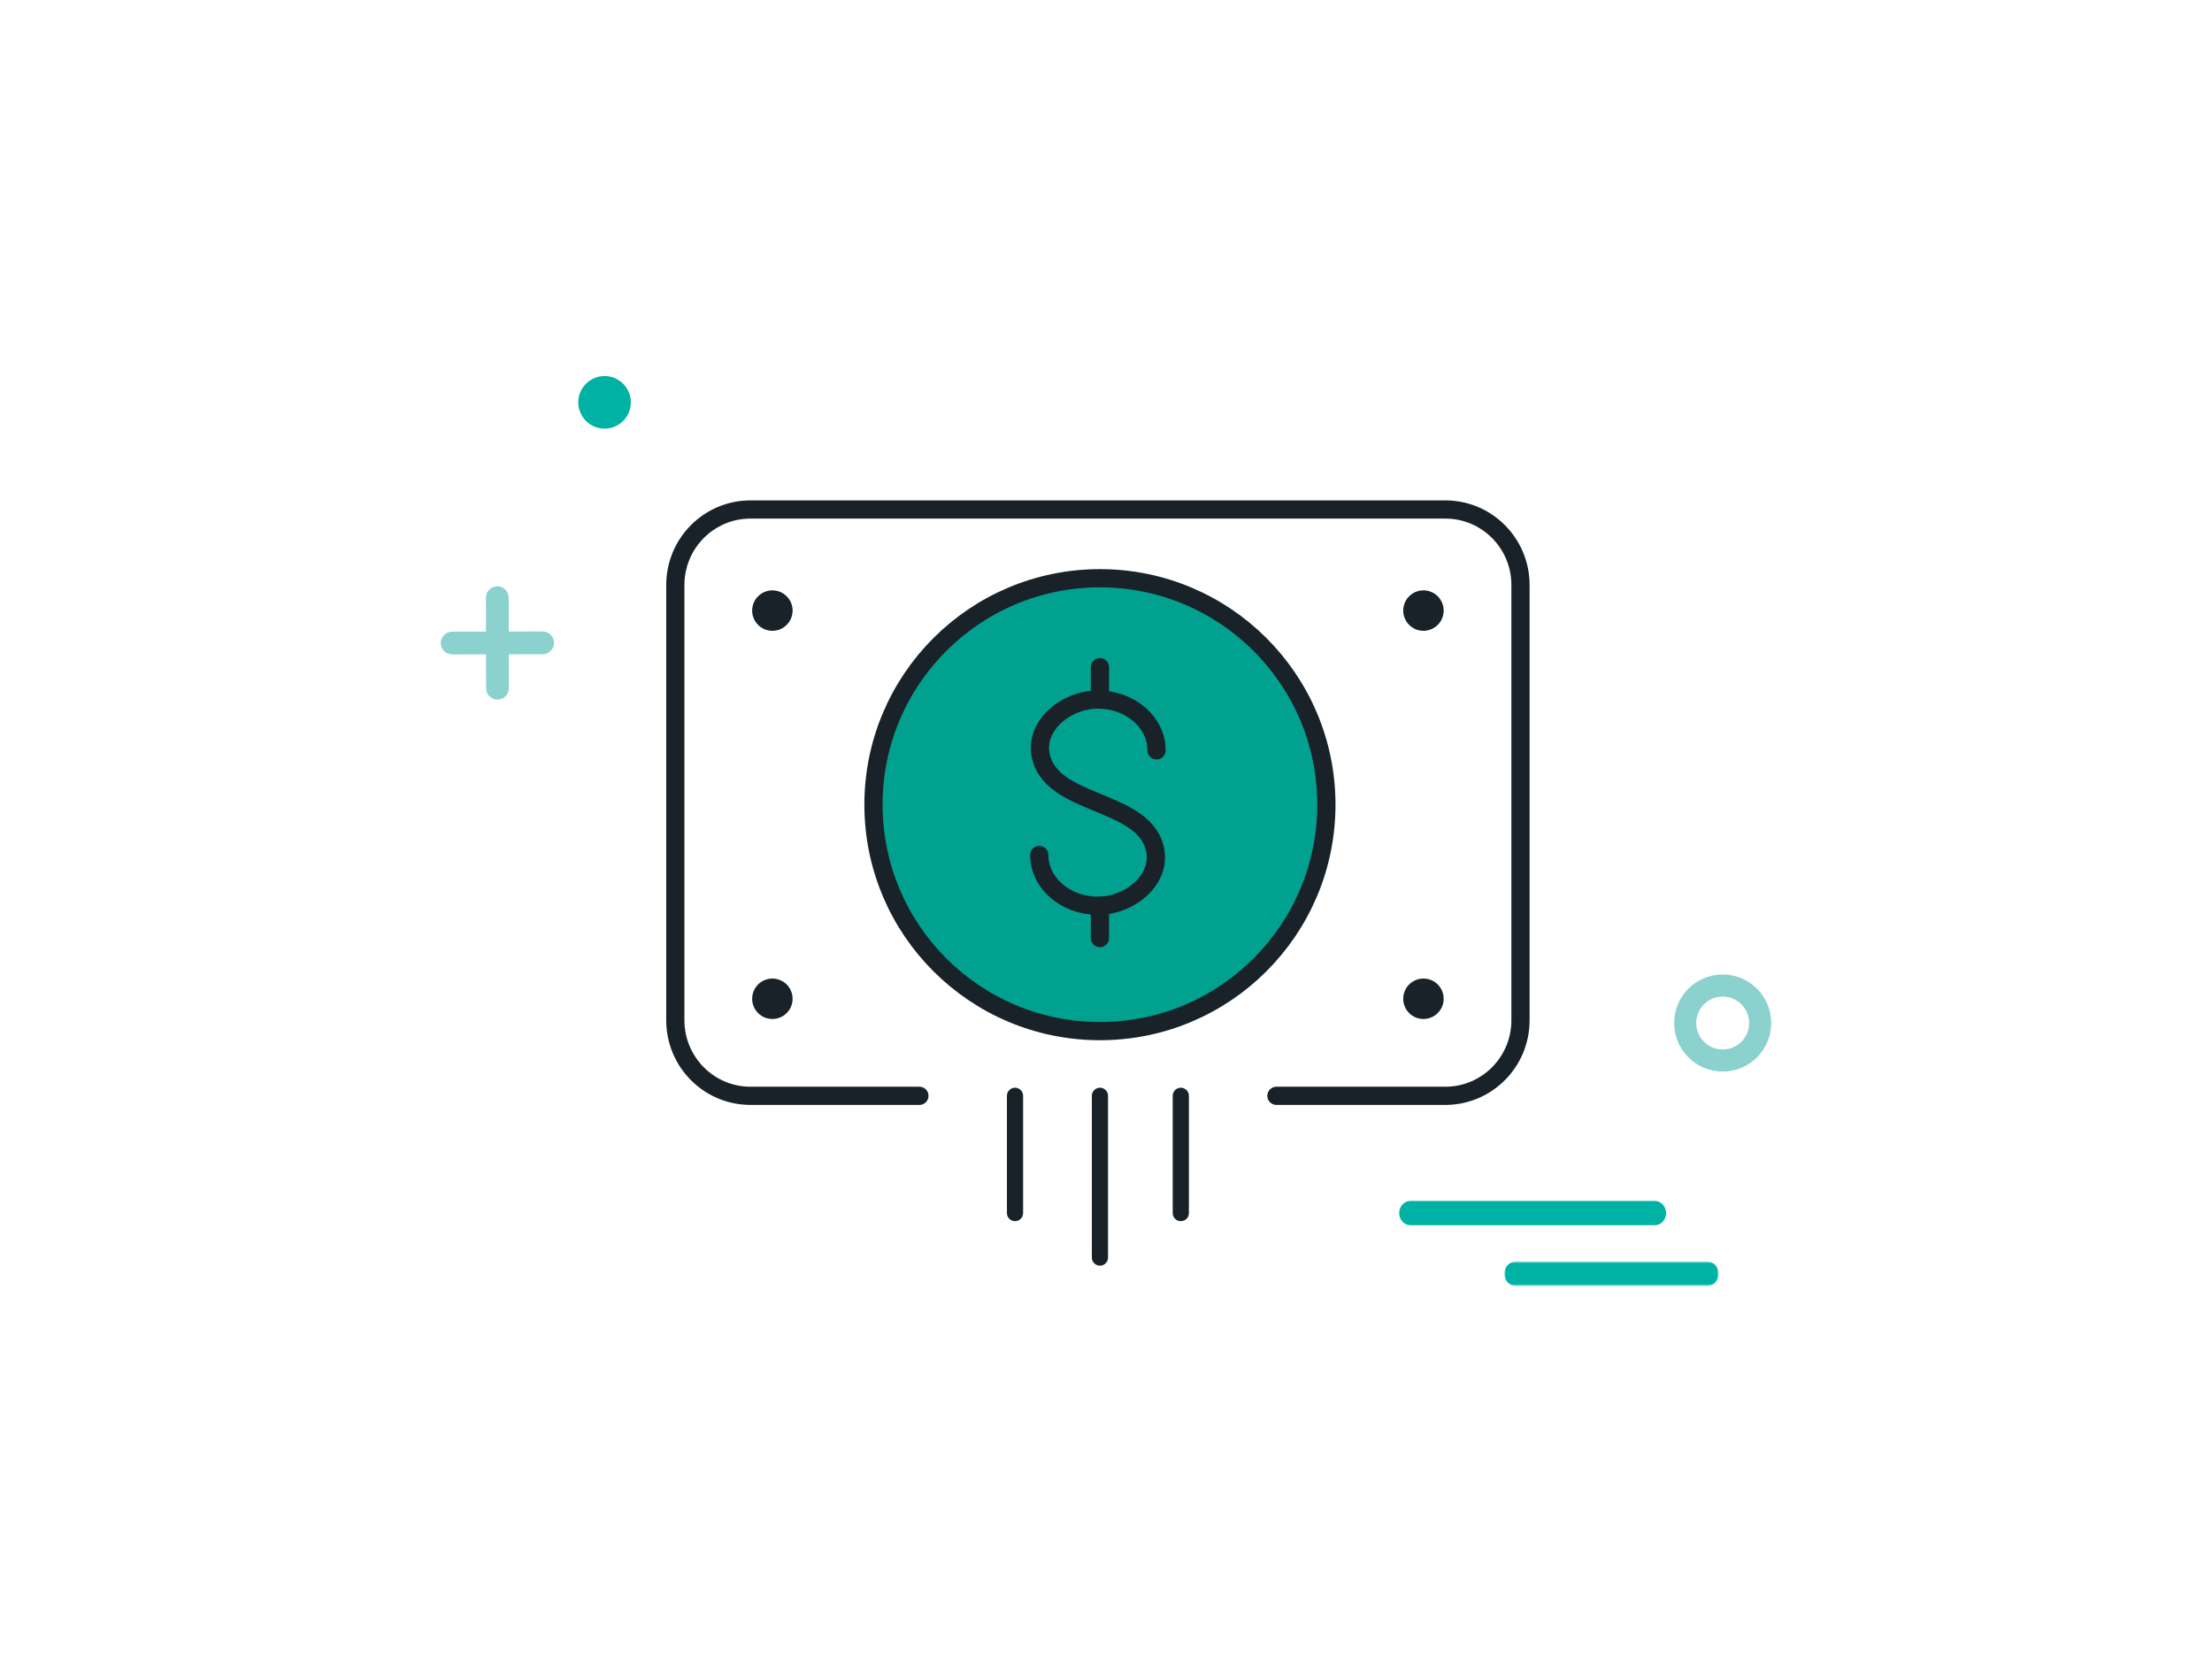 <?xml version="1.0" encoding="UTF-8"?>
<svg width="547px" height="410px" viewBox="0 0 547 410" version="1.1" xmlns="http://www.w3.org/2000/svg" xmlns:xlink="http://www.w3.org/1999/xlink">
    <title>ManagePaymentMethods</title>
    <defs>
        <polygon id="path-1" points="0 0 53 0 53 6 0 6"></polygon>
    </defs>
    <g id="ManagePaymentMethods" stroke="none" stroke-width="1" fill="none" fill-rule="evenodd">
        <rect id="Rectangle" fill="#FFFFFF" x="0" y="0" width="547" height="410"></rect>
        <g id="Payment_Jade" transform="translate(109, 93)">
            <path d="M206.644,178 L248.419,178 C258.682,178 267,169.637 267,159.32 L267,51.678 C267,41.363 258.682,33 248.419,33 L76.576,33 C66.316,33 58,41.363 58,51.678 L58,159.32 C58,169.637 66.316,178 76.576,178 L118.354,178" id="Stroke-1" stroke="#192129" stroke-width="4.5" stroke-linecap="round"></path>
            <path d="M219,106 C219,136.927 193.929,162 163.001,162 C132.071,162 107,136.927 107,106 C107,75.071 132.071,50 163.001,50 C193.929,50 219,75.071 219,106" id="Fill-3" fill="#00A18E"></path>
            <path d="M219,106 C219,136.927 193.929,162 163.001,162 C132.071,162 107,136.927 107,106 C107,75.071 132.071,50 163.001,50 C193.929,50 219,75.071 219,106 Z" id="Stroke-5" stroke="#192129" stroke-width="4.5" stroke-linecap="round"></path>
            <line x1="142" y1="178" x2="142" y2="207" id="Stroke-7" stroke="#192129" stroke-width="4" stroke-linecap="round"></line>
            <line x1="163" y1="178" x2="163" y2="218" id="Stroke-9" stroke="#192129" stroke-width="4" stroke-linecap="round"></line>
            <line x1="183" y1="178" x2="183" y2="207" id="Stroke-11" stroke="#192129" stroke-width="4" stroke-linecap="round"></line>
            <path d="M87,58 C87,60.763 84.763,63 82,63 C79.24,63 77,60.763 77,58 C77,55.24 79.24,53 82,53 C84.763,53 87,55.24 87,58" id="Fill-13" fill="#192129"></path>
            <path d="M47,6.5 C47,10.091 44.091,13 40.5,13 C36.911,13 34,10.091 34,6.5 C34,2.911 36.911,0 40.5,0 C44.091,0 47,2.911 47,6.5" id="Fill-15" fill="#00B2A3"></path>
            <path d="M248,58 C248,60.763 245.763,63 243,63 C240.237,63 238,60.763 238,58 C238,55.24 240.237,53 243,53 C245.763,53 248,55.24 248,58" id="Fill-17" fill="#192129"></path>
            <path d="M87,154 C87,156.763 84.763,159 82,159 C79.24,159 77,156.763 77,154 C77,151.24 79.24,149 82,149 C84.763,149 87,151.24 87,154" id="Fill-19" fill="#192129"></path>
            <path d="M248,154 C248,156.763 245.763,159 243,159 C240.237,159 238,156.763 238,154 C238,151.24 240.237,149 243,149 C245.763,149 248,151.24 248,154" id="Fill-21" fill="#192129"></path>
            <path d="M148,118.434 C148,125.375 154.49,131 162.499,131 C170.35,131 177.736,124.764 176.755,117.81 C174.829,104.167 150.176,106.836 148.248,93.19 C147.268,86.236 154.65,80 162.499,80 C170.51,80 177,85.623 177,92.566" id="Stroke-23" stroke="#192129" stroke-width="4.5" stroke-linecap="round" stroke-linejoin="round"></path>
            <line x1="163" y1="80" x2="163" y2="72" id="Stroke-25" stroke="#192129" stroke-width="4.5" stroke-linecap="round" stroke-linejoin="round"></line>
            <line x1="163" y1="139" x2="163" y2="131" id="Stroke-27" stroke="#192129" stroke-width="4.5" stroke-linecap="round" stroke-linejoin="round"></line>
            <path d="M25.186,63.165 L25.182,63.165 L16.809,63.181 L16.793,54.809 C16.793,53.258 15.533,52 13.98,52 L13.977,52 C12.422,52.002 11.166,53.265 11.166,54.818 L11.182,63.192 L2.809,63.208 C1.254,63.21 -0.002,64.47 0,66.026 C0.002,67.579 1.26,68.835 2.814,68.835 L2.818,68.835 L11.193,68.819 L11.207,77.191 C11.209,78.744 12.469,80 14.02,80 L14.025,80 C15.578,80 16.836,78.737 16.834,77.184 L16.82,68.808 L25.191,68.792 C26.744,68.79 28.002,67.527 28,65.974 C27.998,64.421 26.737,63.165 25.186,63.165" id="Fill-29" fill="#8BD1CE"></path>
            <path d="M317,148 C323.628,148 329,153.372 329,160 C329,166.628 323.628,172 317,172 C310.372,172 305,166.628 305,160 C305,153.372 310.372,148 317,148 M317,153.455 C313.385,153.455 310.455,156.385 310.455,160 C310.455,163.615 313.385,166.545 317,166.545 C320.615,166.545 323.545,163.615 323.545,160 C323.545,156.385 320.615,153.455 317,153.455" id="Fill-31" fill="#8BD1CE"></path>
            <path d="M300.213,210 L239.787,210 C238.249,210 237,208.656 237,207 C237,205.344 238.249,204 239.787,204 L300.213,204 C301.751,204 303,205.344 303,207 C303,208.656 301.751,210 300.213,210" id="Fill-33" fill="#00B2A3"></path>
            <g id="Group-37" transform="translate(263, 219)">
                <mask id="mask-2" fill="white">
                    <use xlink:href="#path-1"></use>
                </mask>
                <g id="Clip-36"></g>
                <path d="M50.209,6 L2.791,6 C1.248,6 0,4.656 0,3 C0,1.344 1.248,0 2.791,0 L50.209,0 C51.749,0 53,1.344 53,3 C53,4.656 51.749,6 50.209,6" id="Fill-35" fill="#00B2A3" mask="url(#mask-2)"></path>
            </g>
        </g>
    </g>
</svg>